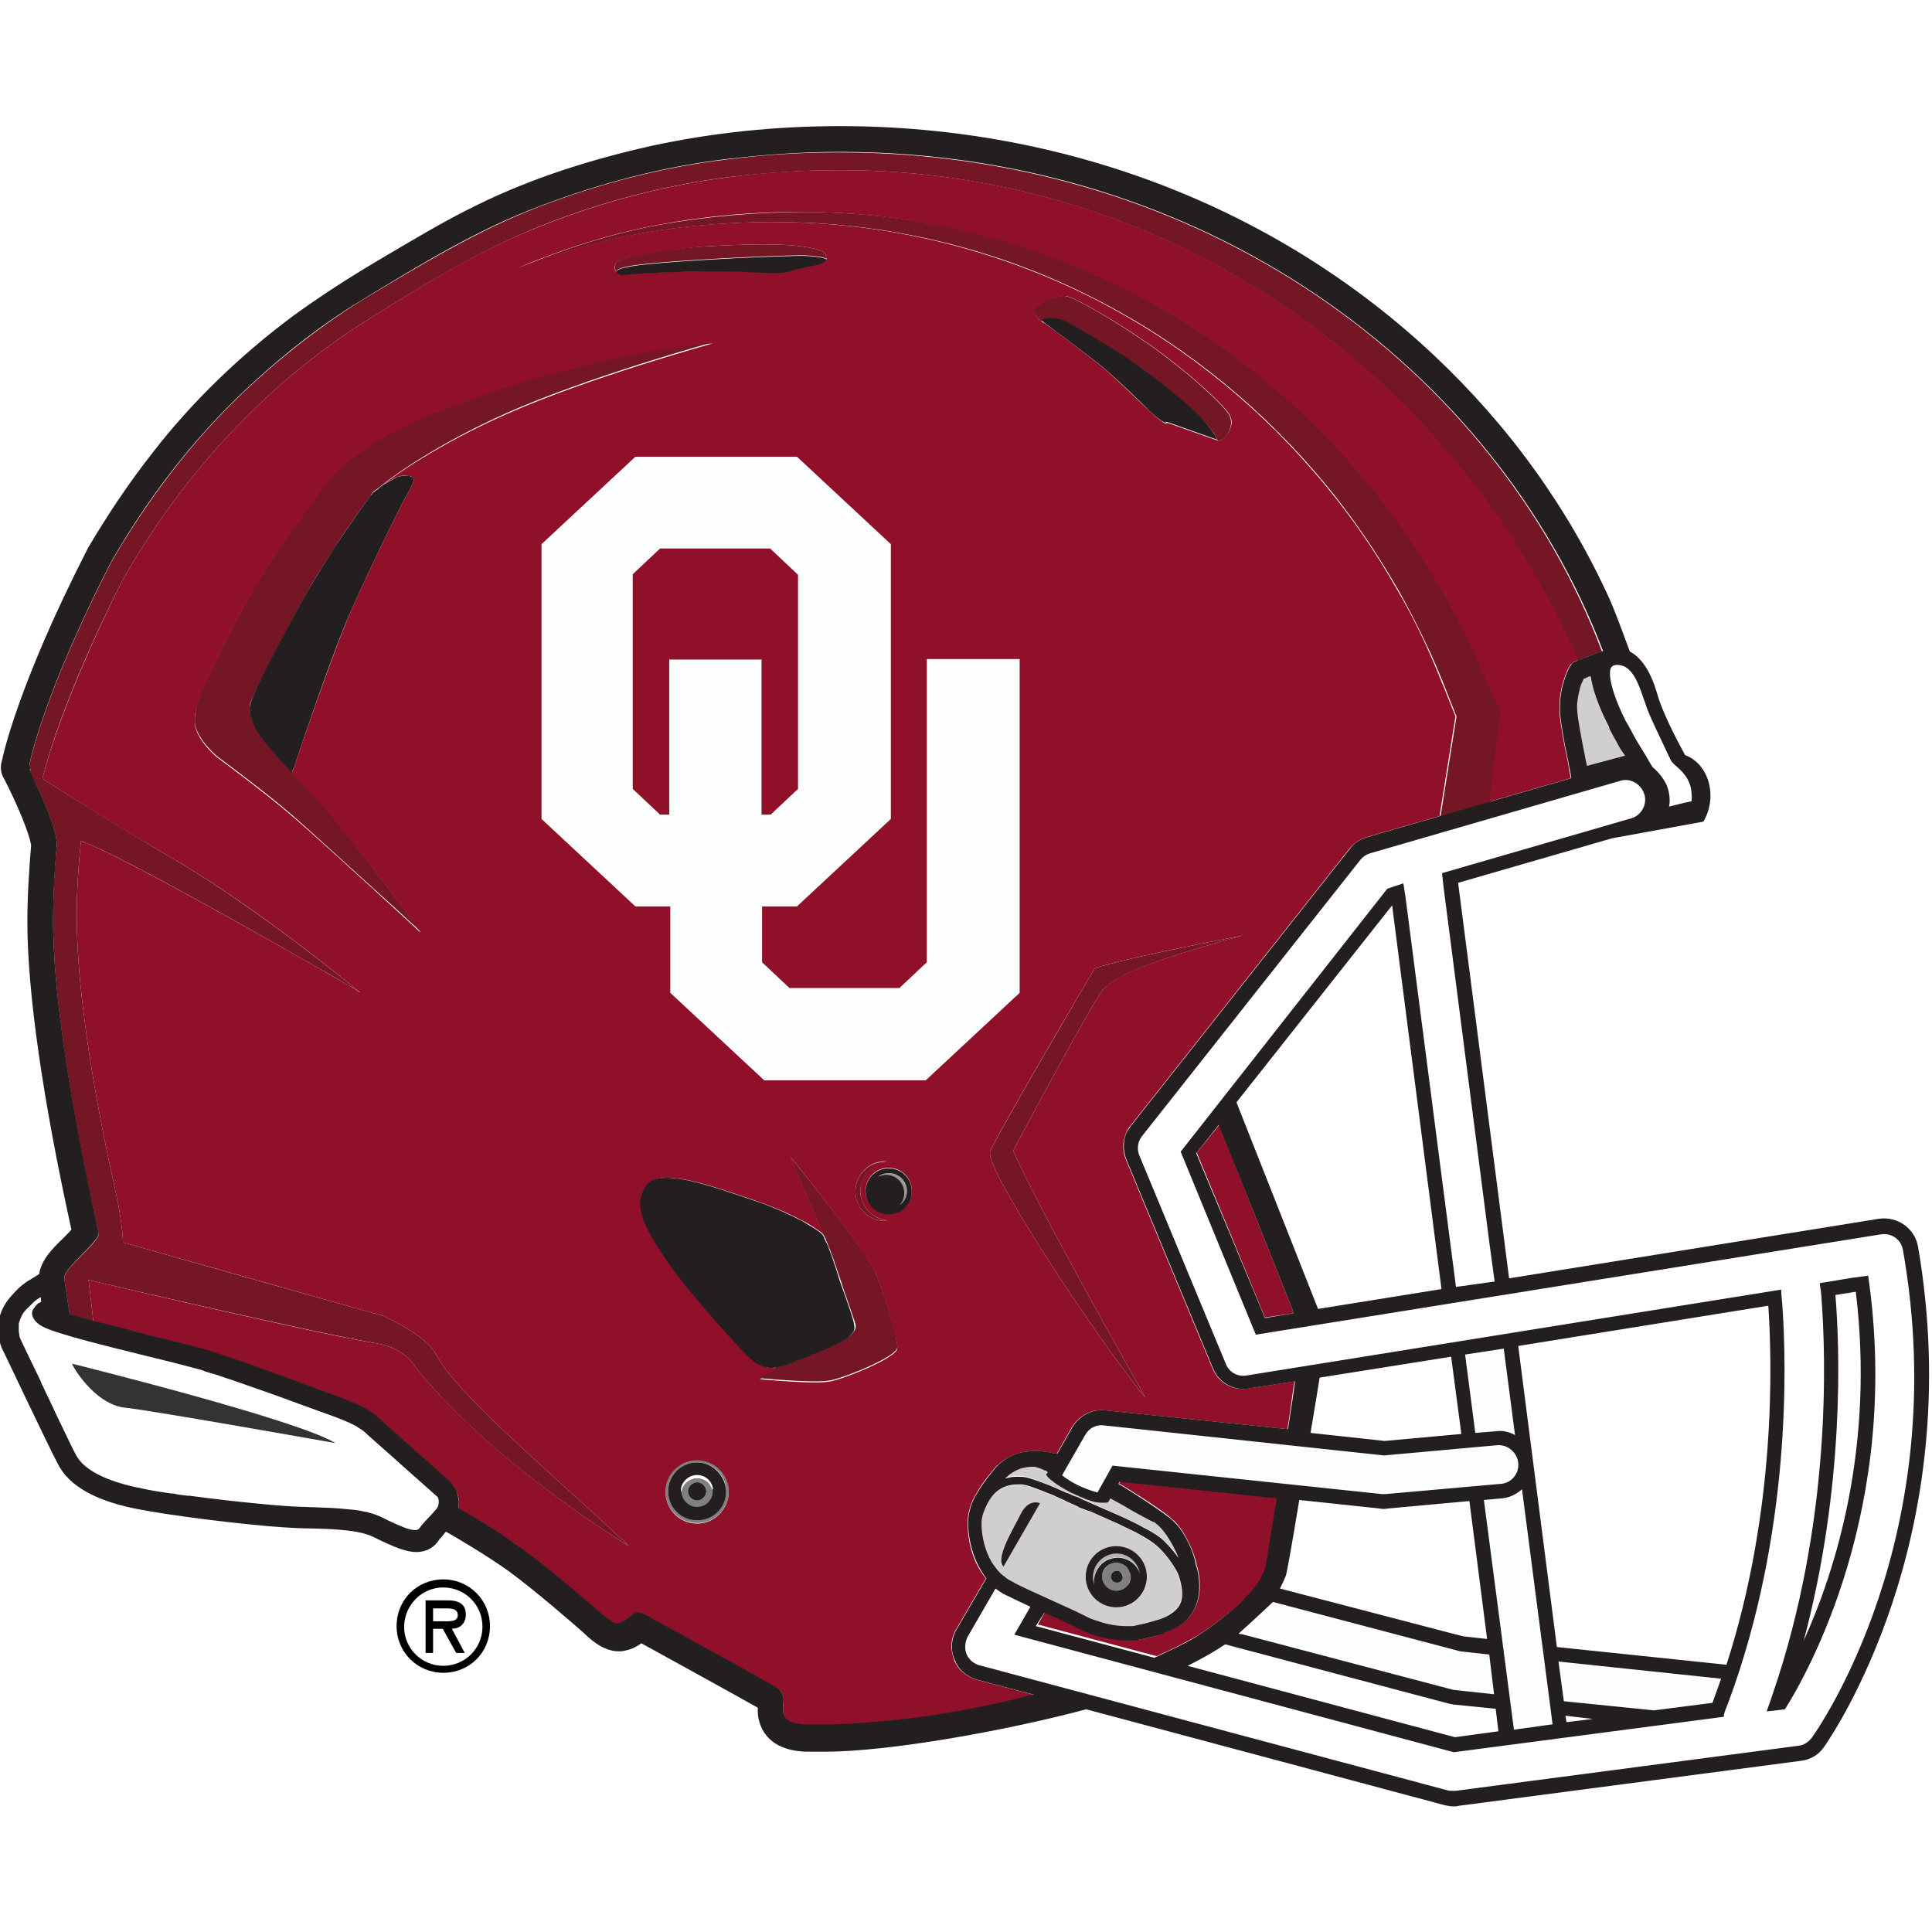 <?xml version="1.0" encoding="utf-8"?>
<!-- Generator: Adobe Illustrator 24.0.0, SVG Export Plug-In . SVG Version: 6.00 Build 0)  -->
<svg version="1.1" id="Capa_1" xmlns="http://www.w3.org/2000/svg" xmlns:xlink="http://www.w3.org/1999/xlink" x="0px" y="0px"
	 viewBox="0 0 360 360" style="enable-background:new 0 0 360 360;" xml:space="preserve">
<style type="text/css">
	.st0{fill:#FFFFFF;}
	.st1{fill:#FCFEFE;}
	.st2{fill:#D0CFCD;}
	.st3{fill:#B3B3B3;}
	.st4{fill:#999999;}
	.st5{fill:#B65458;}
	.st6{fill:#751625;}
	.st7{fill:#808080;}
	.st8{fill:#333333;}
	.st9{fill:#8F1028;}
	.st10{fill:#231F20;}
</style>
<g>
	<g>
		<g>
			<path class="st0" d="M76.9,275.3c-0.6-0.5-1.2-1-1.8-1.6c-3.2-2.9-6.7-6-7.5-6.7c-0.3-0.3-0.7-0.6-1.2-0.8
				c-0.1-0.1-0.3-0.2-0.5-0.3c-2.5-1.3-6.6-2.6-8.7-3.4c-0.9-0.3-2.6-1-4.9-1.8c-2.8-1-6.2-2.3-9.4-3.3c-1.1-0.4-2.1-0.7-3-1
				c-0.7-0.2-1.4-0.4-2-0.6c-0.4-0.1-0.8-0.2-1.2-0.4c-1.1-0.3-2.7-0.7-4.6-1.2c-7.2-1.8-18.8-4.6-23.2-6.2
				c-0.7-0.3-1.2-0.5-1.5-0.7l-0.3-0.2l-0.1-0.1c-0.3-0.3-0.6-0.5-0.8-0.8c-0.5-0.7-0.5-1.3-0.3-1.8c0.2-0.6,0.7-1,1.1-1.3l0.1,0
				l0.1-0.1l0,0l0.1,0l0.1-0.1l0.1-0.1l0,0c0-0.3-0.1-0.5-0.1-0.7l0-0.1c-0.4,0.2-0.8,0.5-1.2,0.8c-0.5,0.4-1,0.9-1.6,1.6
				c-0.4,0.5-0.7,0.9-0.9,1.4c-0.1,0.3-0.2,0.6-0.3,0.8c0,0.2-0.1,0.4-0.1,0.6c0,0.2,0,0.4,0,0.6c0,0.4,0,0.8,0.1,1.2
				c0.1,0.3,0.2,0.6,0.2,0.8c0,0,1.7,3.6,3.8,7.9c0.1,0.3,0.3,0.6,0.4,0.9c0.1,0.3,0.3,0.6,0.4,0.9c1.1,2.2,2.2,4.5,3.1,6.5
				c1.2,2.6,2.3,4.6,2.6,5.3c1.4,2.5,4.9,4.7,11.1,6.1c1.4,0.3,3.3,0.6,5.4,1c0.5,0.1,0.9,0.2,1.4,0.2l0.3,0
				c0.8,0.1,1.7,0.3,2.6,0.4l0.3,0c0.8,0.1,1.6,0.2,2.4,0.3c1.3,0.2,2.7,0.3,4,0.5c4.4,0.5,8.6,0.9,11.3,1.1c3.9,0.2,8,0.2,11.6,0.6
				c1.2,0.1,2.4,0.3,3.5,0.5c0.3,0.1,0.6,0.2,0.9,0.2c0.8,0.2,1.5,0.5,2.2,0.8c0.4,0.2,0.8,0.4,1.2,0.6c2.3,1.1,3.9,1.7,4.8,1.8
				c0.2,0,0.3,0,0.4,0c0.4,0,0.6-0.2,0.7-0.4c0.5-0.9,2.3-2.5,3.1-3.5c0.8-1.1,0-2,0-2S79.3,277.5,76.9,275.3z M23.3,262.3
				c-4.9-0.5-8.9-6.1-9.9-8.2c0,0,42,10.4,49.1,14.8C62.5,268.9,28.3,262.8,23.3,262.3z"/>
			<path class="st1" d="M207.2,273.1l50.2,5.3c0.2,0,0.5,0,0.7,0l21.4-1.9c2-0.2,3.5-1.9,3.3-3.9c-0.2-2-2-3.5-4-3.3l-21,1.9
				l-52.2-5.5c-1.4-0.1-2.8,0.5-3.5,1.8l-4.3,7.5c2.4,1.9,5.1,2.8,6.6,3.2L207.2,273.1z"/>
			<path class="st0" d="M354.7,232.8c-0.3-2-2.1-3.3-4.1-3l-116.5,18.7l-14-34.1l38.5-49l3-1l0.4,2.6h0l9.4,72.6l7.2-1l-1-7.4
				l-8.5-66l-0.3-2.7l35.2-10.2c1.9-0.6,3.1-2.6,2.5-4.5c-0.6-1.9-2.6-3-4.5-2.5l-46.6,13.5c-0.7,0.2-1.4,0.7-1.8,1.2l-40.7,51.5
				c-0.8,1-1,2.4-0.5,3.6l16.1,38.8c0.6,1.6,2.3,2.5,3.9,2.2l99.6-16c0,0.7,0.1,1.6,0.2,2.7c0.8,11,1.7,42.5-10,74.1
				c-0.2,0.6-0.5,1.2-0.7,1.8c-0.1,0.3-0.2,0.7-0.2,1l-50.3,6.6l-81.9-21.9l3-5.2c-1.7-0.8-3.4-1.6-4.8-2.3
				c-0.6-0.3-1.1-0.7-1.7-1.1l-5.2,9c-0.6,1-0.6,2.2-0.2,3.2c0.5,1.1,1.3,1.8,2.4,2.1l87.2,23.3c0.3,0.1,0.6,0.1,1,0.1
				c0.2,0,0.3,0,0.5,0l63.9-8.4c1-0.1,1.9-0.7,2.5-1.5C338.7,322.3,364,286.3,354.7,232.8z M332.6,318.3l-1.7,0.2l-1.7,0.2
				c0.4-0.9,0.7-1.9,1-2.9c5.6-16.3,8.1-32.1,9.1-45.3c1-13.1,0.5-23.6,0.1-28.9c0-0.4-0.1-0.8-0.1-1.2c-0.1-0.6-0.1-1.1-0.2-1.5
				l6-1l3-0.5C354.3,280.7,336.7,311.8,332.6,318.3z"/>
			<path class="st1" d="M237.2,298.5c0,0-3.7,3.5-6.4,5.9c0.2,0,0.4,0,0.6,0.1l39.1,10.3c0.2,0,0.4,0.1,0.5,0.1l7.4,0.8l-0.9-7.4
				l-5.4-0.6L237.2,298.5z"/>
			<path class="st1" d="M319.1,317.4c0.6-1.5,1.1-3,1.6-4.5l-30.3-3.2l1,7.4l16.7,1.8L319.1,317.4z"/>
			<path class="st1" d="M289.2,321.3l-5.7-43.8c-1,0.9-2.3,1.6-3.8,1.7l-3.3,0.3l5.5,42.7L289.2,321.3z"/>
			<path class="st1" d="M282.2,267.3l-2.1-16.1l-7.2,1.1l1.9,14.6l3.8-0.3C279.9,266.5,281.2,266.8,282.2,267.3z"/>
		</g>
		<g>
			<path class="st2" d="M214.9,287.6c-0.8-0.6-2-1.3-3.3-2c-0.8-0.4-1.6-0.8-2.5-1.2c-0.2-0.1-0.4-0.2-0.6-0.3c-2-1-4.1-1.9-5.4-2.4
				l-0.4-0.1c-0.2-0.1-0.4-0.2-0.5-0.2c-0.5-0.2-0.8-0.3-0.8-0.3l-0.3-0.1l-0.3-0.2c-0.6-0.3-1.3-0.6-2-0.9
				c-0.6-0.3-1.1-0.5-1.7-0.8c-0.4-0.2-0.9-0.4-1.3-0.6l-0.1,0c-2.2-0.9-4.3-1.7-5.3-1.8c-0.2,0-0.5,0-0.7,0c-3.2,0-5.3,1.7-6.7,5.6
				c-0.1,0.5-0.2,1-0.2,1.4c0,0.2,0,0.5,0,0.8c0.1,1.9,0.6,4.4,1.9,6.6c0.1,0.2,0.3,0.4,0.4,0.6l0.1,0.1c0.4,0.6,0.9,1.2,1.5,1.7
				l0.3,0.2l0,0c0.5,0.4,1,0.7,1.5,1l0.4,0.2l0.1,0.1c3.8,1.9,9.5,4.3,13.1,6.1c0.8,0.4,1.5,0.7,2.2,0.9c2.2,0.7,4.2,1,5.5,1l0.1,0
				l0.3,0l0.4,0l0.2,0c0.3,0,0.7-0.1,1.1-0.2c1.5-0.3,3.5-0.9,3.5-0.9s3.8-1,4.6-3.5c0.4-1.3,0.1-3.2-0.6-5.2
				C218.3,290.9,216.3,288.6,214.9,287.6z M187,291.9c-1.6-1.4,1.6-6.8,3.2-9.8c1.5-3,3.6-2,3.6-2L187,291.9z M208,299.5
				c-3.2,0-5.7-2.6-5.7-5.7c0-3.2,2.6-5.7,5.7-5.7c3.2,0,5.7,2.6,5.7,5.7C213.8,297,211.2,299.5,208,299.5z"/>
			<path class="st2" d="M192.6,275.6c0.4,0.1,0.9,0.3,1.4,0.5c1.5,0.6,3.2,1.3,4.8,2c0.4,0.2,0.8,0.4,1.2,0.5l0.3,0.1
				c0.4,0.2,0.8,0.4,1.2,0.5l0.2,0.1l0.4,0.2l0.1,0c0.2,0.1,0.5,0.2,1.1,0.5c0.6,0.3,1.5,0.6,2.5,1.1c2.2,1,5.1,2.3,7.4,3.5
				c1,0.6,2,1.1,2.7,1.6c1,0.7,2.5,2.2,3.7,4c-0.6-1.6-1.4-3-2.2-4.2c-0.7-1-1.4-1.8-2-2.2l-0.2-0.2l0,0l-0.2-0.1l-0.1,0l-0.2-0.1h0
				l0,0l-0.2-0.1l-0.2-0.1c-1.1-0.6-2.9-1.6-5.2-2.9c-0.4-0.2-0.7-0.4-1.1-0.6c-0.4-0.2-0.7-0.4-1.1-0.6l-0.4,0.7
				c-0.2,0-0.3,0-0.5,0.1l-0.3,0l-0.2,0l-0.1,0h-0.2c-0.5,0-1.2-0.1-1.8-0.3l0,0l-0.3-0.1c-0.2-0.1-0.4-0.1-0.6-0.2
				c-0.2-0.1-0.3-0.1-0.5-0.2l-0.2-0.1c-0.3-0.1-0.6-0.2-0.9-0.4l-0.3-0.1c-0.2-0.1-0.4-0.2-0.6-0.3l-0.3-0.1
				c-1.8-0.9-2.8-1.5-3.3-2l-0.1-0.1c-0.6-0.5-1.1-0.9-1.4-1.4l0.1-0.1l0.2-0.2h0v0l0-0.2l-0.3-0.3h-0.2c-0.7-0.4-1.7-0.7-2.1-0.7
				c-1.6,0-3,0.4-4.1,1.2c-0.3,0.2-0.7,0.5-1,0.8l-0.2,0.2c1-0.3,2-0.4,3.2-0.3C191,275.1,191.7,275.3,192.6,275.6z"/>
			<path class="st2" d="M301.3,138.4c-0.5-0.9-0.9-1.7-1.4-2.6l-0.2-0.4c-0.9-1.7-2.8-5.9-3.4-9.4l-0.4,0.1
				c-0.3,0.1-0.6,0.3-0.9,0.4c-0.2,0.4-0.5,1-0.7,1.7c-0.1,0.4-0.2,0.9-0.3,1.4c-0.2,0.9-0.3,1.9-0.2,3c0.1,1.3,0.7,4.7,1.4,8.1
				c0.1,0.7,0.3,1.3,0.4,2l7.1-1.9C302.2,140,301.7,139.1,301.3,138.4z"/>
		</g>
		<path class="st3" d="M207.2,290.3c2.2-0.6,4.5,0.7,5.2,2.8l-0.1-0.4c-0.6-2.4-3-3.8-5.3-3.2c-2.4,0.6-3.8,3-3.2,5.3l0.1,0.4
			C203.6,293,204.9,290.8,207.2,290.3z"/>
		<path class="st4" d="M165.7,218.6c-0.8,0-1.5,0.3-2.1,0.7c0.5-0.2,1-0.4,1.5-0.4c1.9,0,3.4,1.5,3.4,3.4c0,0.8-0.3,1.6-0.8,2.2
			c0.8-0.6,1.3-1.5,1.3-2.6C169,220.1,167.5,218.6,165.7,218.6z"/>
		<g>
			<path class="st5" d="M26.4,248.6c-1-0.2-2-0.5-3-0.8c-2-0.5-4-1-6-1.5c1.9,0.5,4,1,6,1.5C24.4,248.1,25.4,248.4,26.4,248.6z"/>
			<path class="st6" d="M194.1,59.9L194.1,59.9L194.1,59.9L194.1,59.9c0.8-0.7,2.7-0.5,4-0.1c0.8,0.3,5.5,3,9,5.2
				c1,0.6,1.9,1.2,2.6,1.6c1.3,0.8,3.1,2.1,5,3.6c3.2,2.5,6.8,5.4,8.8,7.4c2.3,2.2,3.1,3.8,3.4,4.5l0.1,0c1,0.1,2.3-1.5,2.4-3.3
				c0-0.5-0.1-1.1-0.4-1.5l-0.1-0.2c-1.4-2.1-7.5-7.7-14.5-12.7c-7.3-5.1-14.1-8.9-15.7-9.2c-1.5-0.4-5.7,1.3-6.1,2.7l0,0.2
				C192.7,58.8,193.8,59.6,194.1,59.9L194.1,59.9z"/>
			<path class="st6" d="M48.2,127.6c1.9-3.9,5.2-10.3,8.8-16.8c1.6-2.9,3.3-5.6,4.9-8c0.1-0.2,0.3-0.4,0.4-0.7
				c3.1-4.8,5.8-8.4,6.7-9.6l0.1-0.2l0.1-0.2l0.1-0.1l0.2-0.3l0,0c0.1-0.1,0.3-0.3,0.5-0.4l0,0c0.2-0.1,0.4-0.3,0.6-0.4h0l0.1-0.1
				c0.2-0.1,0.3-0.3,0.5-0.4h0l0.1-0.1v0l0.3-0.2l0.2-0.2c2.1-1.6,9.6-7.1,22.5-12.9c15.3-6.8,38.4-13.2,38.5-13.2
				c0,0-12.6,0.8-31.4,6.1l-0.3,0.1c-1.3,0.4-2.5,0.7-3.9,1.1c-0.2,0-0.3,0.1-0.5,0.2c-1.3,0.4-2.5,0.8-3.8,1.2
				c-0.8,0.2-1.5,0.5-2.3,0.8c-8.5,2.9-14.1,5.4-17.8,7.3c-4.3,2.3-5.8,3.7-5.8,3.7s-1.9,1.2-3.7,2.9c-0.2,0.2-0.4,0.4-0.6,0.5
				c-0.5,0.6-1.1,1.2-1.5,1.8c-1.3,1.7-4.1,5.5-7.2,9.9c-0.2,0.3-0.4,0.6-0.6,0.9c-2,2.9-4,5.9-5.8,8.8c-4.6,7.8-10.2,20-10.2,20
				s-0.6,1.4-0.9,3.1c-0.1,0.6-0.2,1.3-0.2,2c0,0.2,0,0.3,0,0.5c0.3,2.6,3.2,5.5,4.5,6.5l0.3,0.2l0.4,0.3c2.1,1.6,7.8,5.8,12.5,9.8
				c3.6,3.1,13.4,12.1,19.4,17.5c0.4,0.4,0.8,0.7,1.1,1c0.5,0.5,1,0.9,1.4,1.3c0.4,0.4,0.8,0.7,1.1,1c0.8,0.7,1.3,1.2,1.3,1.2l0-0.1
				c-0.8-1-13.1-17.7-18.9-24.2c-1.8-2.1-3.5-3.9-5-5.4c-2-2.2-3.6-3.9-4.7-5.3c-0.2-0.3-0.5-0.6-0.7-0.9l-0.3-0.4
				c-0.4-0.5-0.7-1-0.9-1.3l-0.1-0.2c-0.2-0.4-0.3-0.7-0.5-1.1c-0.1-0.3-0.2-0.5-0.3-0.8c-0.3-0.9-0.5-1.8-0.3-2.7
				C46.7,130.8,47.3,129.5,48.2,127.6z"/>
			<path class="st6" d="M147.2,215.5l6.2,14.5l0.1,0.2c0.1,0.1,0.1,0.2,0.2,0.4c0.1,0.1,0.2,0.3,0.2,0.5l0.1,0.2
				c0.1,0.1,0.1,0.3,0.2,0.4c0.1,0.3,0.2,0.7,0.4,1c0.2,0.6,0.4,1.2,0.7,1.9c0.2,0.7,0.5,1.4,0.7,2.1c0.5,1.4,1,2.9,1.4,4.2
				c0.1,0.2,0.1,0.3,0.2,0.5c0.9,2.6,1.6,4.7,1.7,5c0.2,0.5,0.2,0.9,0,1.4l-0.2,0.3c-0.2,0.3-0.5,0.6-0.9,1l-0.2,0.1
				c-0.9,0.6-3.1,1.7-5.5,2.7c-0.6,0.3-1.2,0.5-1.8,0.7c-1.2,0.5-2.4,1-3.4,1.3c-0.2,0.1-0.3,0.1-0.5,0.2l-0.2,0.1l-0.1,0
				c-0.3,0.1-1.3,0.3-1.6,0.4h-0.1h0l-3.2,2.2c0,0,6.3,0.6,10.4,0.6c1.2,0,2.2-0.1,2.8-0.2c2.9-0.6,12.2-4.4,12.4-6.1
				c0.2-1.7-2.7-10.9-4.1-14C160.6,231.8,147.2,215.5,147.2,215.5z"/>
			<path class="st6" d="M276.4,125.1c-0.9-2.1-1.9-4.3-3-6.4c-2.1-4.2-4.4-8.4-6.8-12.4c-4.9-8-10.7-15.5-17-22.4
				c-12.8-13.8-28.2-25-45.2-32.6c-17-7.7-35.5-11.7-54.1-11.8c-9.2,0-18.5,0.8-27.5,2.4c-9.1,1.7-17.9,4.5-26.3,8.1
				c8.6-3.3,17.5-5.7,26.5-7.1c9.1-1.3,18.2-1.8,27.3-1.4c18.2,0.8,36.2,5.4,52.4,13.5c16.2,8,30.7,19.4,42.4,33
				c5.9,6.8,11,14.2,15.5,22c2.2,3.9,4.2,7.9,6.1,12c0.9,2.1,1.8,4.1,2.6,6.2l2.1,5.3l-3,18.8l9.3-2.7l1.9-15.7l0.3-1.4l-0.5-1.1
				L276.4,125.1z"/>
			<path class="st6" d="M156.4,28.4c-6.9,0-13.9,0.4-20.8,1.3c-12,1.4-23.8,4.5-35.1,8.8c-11.7,4.5-22.3,11-33,17.4
				C59,61.2,51.1,67.5,43.9,74.5c-9.1,8.9-16.7,19.2-23.1,30.1c-12.6,24.6-15.3,37.5-15.3,38v0v0c0,0,0.1,0.4,0.2,0.7l0,0.1v0
				c0,0.1-0.2,0.3-0.1,0.4c0.2,0.5,0.5,1.1,0.8,1.7c1.6,3.3,4,8.8,4.2,11.8c-0.5,4.7-0.7,9.5-0.7,14.4c0,20.5,7.4,53.5,8.4,57.8
				c0.1,0.3,0.1,0.4,0.1,0.5c0,0.3-0.4,0.9-1,1.6c-1.7,2.1-5.5,5.1-5.4,6.5c0,0.8,0.5,3.6,1,6.9c0.6,0.2,1.3,0.4,2.1,0.6
				c0.7,0.2,1.5,0.4,2.3,0.6l-0.9-7.7c5.5,1.3,43.3,10.1,53.6,11.8c4.8,0.8,6.6,3.5,6.6,3.5c14,18.3,40.5,34.3,40.5,34.3
				c-14.4-13.7-31.8-27.9-36-35.8c-1.9-3.6-9.8-7.1-9.8-7.1c-16.3-4.6-42.6-12-48.5-13.7c0-3.5-1.5-10.1-1.5-10.1
				c0-0.3-7.1-29.9-7.1-50.7c0-4.6,0.3-9.5,0.8-14c0.2,0.1,0.4,0.1,0.7,0.3c0.2,0.1,0.5,0.2,0.8,0.3c7.5,3.1,30.9,16.3,43.1,23.3
				c1.4,0.8,2.7,1.5,3.7,2.1c0.7,0.4,1.3,0.8,1.9,1.1c0.3,0.2,0.6,0.3,0.8,0.5c0.7,0.4,1.1,0.7,1.1,0.7s-18.5-15.3-34.6-24.8
				c-1.4-0.8-2.8-1.6-4.1-2.4c-8.7-5.2-15.9-9.7-20.1-12.4c-0.2-0.1-0.3-0.2-0.5-0.3c0.7-2.8,4-15.5,15.1-37.3
				C29.2,97,36.7,86.9,45.5,78.1c6.9-7,14.7-13.3,23-18.5c10.5-6.6,21-13,32.5-17.6c11.1-4.4,22.9-7.5,34.8-9
				c6.8-0.8,13.8-1.3,20.6-1.3c63.1,0,115,39.2,137.6,91.4h0c2-0.8,3.5-1.4,4.5-1.7C278.6,68.6,224.1,28.4,156.4,28.4z"/>
			<path class="st6" d="M205.8,184.1c1.3-0.7,0.9-3,25.8-9.8c0,0-26.9,5.2-27.7,6.3c-0.7,1.1-18.3,31.1-19.4,34
				c-1.1,3,19.9,34.9,29,45.9c0,0-20.2-35.5-24.7-46.1C188.8,214.4,204.5,184.8,205.8,184.1z"/>
			<path class="st6" d="M118.4,49.4c7.4-1,29.9-2,32-1.8c1.4,0.1,3.4,0.3,3.6,0.7c0.1-0.5-0.4-1.3-0.4-1.3c-4-2.1-16.1-1.4-21.9-1.1
				c-3.1,0.1-16.6,1.6-17,3.2c-0.2,0.8-0.1,1.3,0.2,1.7C114.6,50.4,115.1,49.9,118.4,49.4z"/>
			<path class="st6" d="M165.4,216.5c-0.2,0-0.3,0-0.5,0c-3.1,0-5.5,2.5-5.5,5.5c0,3.1,2.5,5.5,5.5,5.5c0.2,0,0.3,0,0.5-0.1
				c-2.8-0.2-5.1-2.6-5.1-5.5C160.4,219.1,162.6,216.7,165.4,216.5z"/>
		</g>
		<g>
			<path class="st7" d="M210.1,292.2c-0.5-0.6-1.2-1-2.1-1c-1.3,0-2.3,0.9-2.6,2.1c0,0.2,0,0.4,0,0.5c0,0.2,0,0.4,0,0.5
				c0.2,1.2,1.3,2.1,2.6,2.1c0.9,0,1.6-0.4,2.1-1c0.3-0.4,0.6-1,0.6-1.6C210.7,293.2,210.5,292.6,210.1,292.2z M208.3,294.9l-0.2,0
				c-0.6,0-1.1-0.5-1.1-1.1c0-0.6,0.5-1.1,1.1-1.1l0.2,0c0.5,0.1,0.9,0.6,0.9,1.1C209.1,294.3,208.8,294.8,208.3,294.9z"/>
			<path class="st7" d="M129.9,272c-3.3,0-5.9,2.7-5.9,5.9c0,3.3,2.7,5.9,5.9,5.9c3.3,0,5.9-2.7,5.9-5.9
				C135.8,274.6,133.1,272,129.9,272z M129.9,283.3c-3,0-5.4-2.4-5.4-5.4c0-3,2.4-5.4,5.4-5.4c3,0,5.4,2.4,5.4,5.4
				C135.2,280.9,132.8,283.3,129.9,283.3z"/>
			<path class="st7" d="M131.5,275.9c-1.5-0.9-3.4-0.4-4.2,1.1c-0.1,0.1-0.1,0.3-0.2,0.4c0,0.2-0.1,0.4-0.1,0.6
				c0,1.6,1.3,2.9,2.9,2.9c1.6,0,2.9-1.3,2.9-2.9c0-0.2,0-0.3-0.1-0.5C132.5,276.8,132.1,276.2,131.5,275.9z M129.9,279.6
				c-0.9,0-1.7-0.8-1.7-1.7c0-0.9,0.8-1.7,1.7-1.7c0.9,0,1.7,0.8,1.7,1.7C131.6,278.9,130.8,279.6,129.9,279.6z"/>
		</g>
		<g>
			<path class="st0" d="M315.1,146.9c-0.4-2.2-1.8-3.4-2.7-4.2c-0.5-0.4-0.9-0.8-1.1-1.2c-0.4-0.8-1.6-3.1-2.6-5.5
				c-0.7-1.5-1.4-3.1-1.8-4.1c-0.1-0.3-0.2-0.6-0.3-0.9c-0.1-0.2-0.2-0.5-0.3-0.8c-1.1-3-2.2-6.4-4.9-6.4l-0.2,0
				c-0.5,0-0.8,0.2-1,0.5c-0.1,0.2-0.2,0.6-0.2,0.9l0,0.4c0,2.1,1.3,5.5,2.9,8.5c0.3,0.5,0.5,1,0.8,1.4c0.6,1.1,1.2,2.1,1.8,3.2
				c0.3,0.6,0.7,1.2,1.1,1.8c0.4,0.6,0.8,1.4,1.3,2.2c1.4,1.2,2.3,2.4,2.7,3.5c0.7,1.6,0.6,3,0.4,3.9l2.8-0.7l1.4-0.3
				C315.2,148.3,315.2,147.5,315.1,146.9z"/>
			<path class="st0" d="M131.4,275.3c-1.4-0.9-3.3-0.4-4.2,1c-0.4,0.6-0.5,1.3-0.4,2c0-0.3,0.1-0.7,0.2-1c0.1-0.1,0.1-0.3,0.2-0.4
				c0.9-1.5,2.8-1.9,4.2-1.1c0.6,0.4,1,0.9,1.2,1.5c0,0.1,0.1,0.1,0.1,0.2C132.7,276.7,132.2,275.8,131.4,275.3z"/>
		</g>
		<path class="st8" d="M23.3,262.3c4.9,0.5,39.2,6.6,39.2,6.6c-7.1-4.4-49.1-14.8-49.1-14.8C14.4,256.2,18.4,261.8,23.3,262.3z"/>
		<g>
			<path class="st9" d="M162.5,195.4c0-0.3-0.3-0.4-0.6-0.4h-0.5v0.8h0.4C162.1,195.8,162.5,195.8,162.5,195.4z"/>
			<path class="st9" d="M163.6,195.9c0-1-0.7-1.8-1.7-1.8c-1,0-1.7,0.8-1.7,1.8c0,1,0.7,1.8,1.7,1.8
				C162.8,197.7,163.6,196.9,163.6,195.9z M161.4,197.1h-0.3v-2.4h0.9c0.5,0,0.8,0.2,0.8,0.7c0,0.4-0.3,0.6-0.6,0.7l0.7,1.1h-0.3
				l-0.7-1.1h-0.5V197.1z"/>
			<path class="st9" d="M156.5,31.7c-6.9,0-13.8,0.4-20.6,1.3c-11.9,1.5-23.7,4.6-34.8,9C89.5,46.5,79,53,68.5,59.6
				c-8.3,5.2-16.1,11.5-23,18.5C36.7,86.9,29.2,97,23,107.8C12,129.6,8.6,142.3,7.9,145.1c0.2,0.1,0.3,0.2,0.5,0.3
				c4.2,2.7,11.4,7.3,20.1,12.4c1.3,0.8,2.7,1.6,4.1,2.4c16.2,9.5,34.6,24.8,34.6,24.8s-0.4-0.2-1.1-0.7c-0.2-0.1-0.5-0.3-0.8-0.5
				c-0.5-0.3-1.2-0.7-1.9-1.1c-1.1-0.6-2.3-1.3-3.7-2.1c-12.2-7-35.7-20.2-43.1-23.3c-0.3-0.1-0.5-0.2-0.8-0.3
				c-0.3-0.1-0.5-0.2-0.7-0.3c-0.5,4.5-0.8,9.4-0.8,14c0,20.8,7.1,50.4,7.1,50.7c0,0,1.5,6.6,1.5,10.1c6,1.7,32.3,9.1,48.5,13.7
				c0,0,7.9,3.5,9.8,7.1c4.2,7.9,21.6,22.1,36,35.8c0,0-26.4-16-40.5-34.3c0,0-1.8-2.7-6.6-3.5c-10.3-1.6-48.1-10.5-53.6-11.8
				l0.9,7.7c1.9,0.5,4,1,6,1.5c1,0.3,2.1,0.5,3,0.8c0.9,0.2,1.8,0.5,2.6,0.7c2.1,0.5,4,1,5.7,1.4c1.3,0.3,2.3,0.6,3.1,0.8
				c4.8,1.4,13.7,4.7,18.4,6.4c0.5,0.2,0.9,0.4,1.3,0.5c0.4,0.1,0.7,0.3,0.9,0.3l0.3,0.1c0.3,0.1,0.6,0.2,1,0.4l0.2,0.1
				c1.2,0.4,2.3,0.8,3.3,1.2h0c0.3,0.1,0.6,0.2,0.8,0.3c2.2,0.8,3.9,1.6,5.2,2.5c0.4,0.3,0.7,0.5,1,0.8c0.3,0.3,0.9,0.8,1.8,1.6
				c3.8,3.4,11.8,10.6,11.9,10.6l0.2,0.2l0.1,0.2c0.4,0.4,0.7,0.9,0.9,1.4c0.2,0.5,0.4,1.1,0.4,1.8c0,0.4,0,0.8-0.1,1.3
				c0.7,0.4,1.8,1,3,1.7c1.2,0.7,2.6,1.6,4,2.5c1.7,1.1,3.4,2.2,4.9,3.4c5.2,3.8,14.6,11.9,14.6,11.9s0.5,0.5,1.2,1
				c0.7,0.5,1.5,1.1,2.1,1h0l0.2-0.1c1-0.3,2-1.5,3-1.9c1-0.4,3.2,1.1,3.2,1.1s20.7,11.4,22.9,12.7c1.2,0.7,1.5,1.5,1.5,2.4
				c0,0.5-0.1,1.1-0.1,1.6l0,0.3c0.1,1.4,0.7,2.6,4.2,2.7c1.2,0,2.3,0,3.5,0c0.6,0,1.2,0,1.9,0c3.5-0.1,7.6-0.4,12.1-0.9
				c5.5-0.6,11.6-1.6,17.6-2.9c2.4-0.5,4.8-1.1,7.1-1.7l0.3-0.1l-10.6-2.8c-1.7-0.5-3.2-1.6-4-3.2c-0.1-0.2-0.2-0.3-0.2-0.5
				c-0.3-0.7-0.4-1.4-0.5-2.1c-0.1-1.2,0.2-2.4,0.8-3.5l5.6-9.6l0,0h0c-2.5-3-3.4-7-3.4-10.4c0-1.8,0.6-3.8,1.7-5.5
				c0.8-1.6,3-4.3,3.7-5c1.9-1.8,4.2-2.8,6.9-2.8h0.4h0c0.2,0,0.3,0,0.5,0c0.5,0,1.4,0.1,2.3,0.3c0.4,0.1,0.8,0.1,1.1,0.2v0l2.8-4.9
				c1.3-2.2,3.7-3.5,6.2-3.2l34,3.5c0.6-3.8,1-7.2,1.3-8.9l-8.5,1.3c-0.4,0.1-0.7,0.1-1.1,0.1l-0.3,0c-2.4-0.1-4.5-1.6-5.4-3.9
				l-16.1-38.8c-0.3-0.8-0.5-1.6-0.5-2.5c0-1,0.3-2,0.7-2.9l0.2-0.3c0.1-0.2,0.3-0.5,0.5-0.7l40.7-51.5c0.8-1,1.9-1.8,3.2-2.2
				l38.1-11c-0.1-0.5-0.3-1.3-0.4-2.1c-0.1-0.7-0.2-1.3-0.3-1.6c-0.7-3.4-1.3-6.7-1.4-8.6c-0.1-2.2,0.2-4.2,0.7-5.7
				c0.4-1.4,0.9-2.4,1.2-2.9c0.1-0.2,0.2-0.3,0.2-0.3c0.2-0.2,0.4-0.4,0.6-0.5c0.2-0.1,0.5-0.2,0.7-0.3l0.1,0
				C271.5,70.9,219.6,31.7,156.5,31.7z M71.8,90l-0.2,0.2l-0.3,0.2v0c1.1-0.7,2.3-1.4,2.7-1.5l0.2-0.1c0.5-0.2,1.4-0.2,2-0.1
				c0.2,0,0.3,0,0.4,0.1c0.5,0.2,1.1,0.3-1,3.8c0,0-0.1,0.2-0.3,0.5c-1.2,2.3-5.9,11.8-9.4,19.6c-0.1,0.3-0.3,0.6-0.4,0.9
				c-3.1,7.1-8,21.4-10.1,27.5c-0.2,0.6-0.4,1.2-0.5,1.6l-0.1,0.2c-0.2,0.6-0.4,1-0.4,1l0,0.1c1.5,1.6,3.1,3.4,5,5.4
				c5.8,6.4,18.2,23.1,18.9,24.2l0,0.1c0,0-0.5-0.4-1.3-1.2c-0.3-0.3-0.7-0.6-1.1-1c-0.4-0.4-0.9-0.8-1.4-1.3
				c-0.4-0.3-0.7-0.7-1.1-1c-6-5.5-15.7-14.4-19.4-17.5c-4.7-4-10.4-8.2-12.5-9.8l-0.4-0.3l-0.3-0.2c-1.2-0.9-4.2-3.8-4.5-6.5
				c0-0.2,0-0.3,0-0.5c0-0.7,0-1.3,0.2-2c0.3-1.7,0.9-3.1,0.9-3.1s5.5-12.2,10.2-20c1.7-2.9,3.8-6,5.8-8.8c0.2-0.3,0.4-0.6,0.6-0.9
				c3.1-4.4,5.9-8.2,7.2-9.9c0.4-0.6,1-1.3,1.5-1.8c0.2-0.2,0.4-0.4,0.6-0.5c1.8-1.8,3.7-2.9,3.7-2.9s1.5-1.4,5.8-3.7
				c3.6-1.9,9.3-4.4,17.8-7.3c0.8-0.3,1.5-0.5,2.3-0.8c1.3-0.4,2.6-0.8,3.8-1.2c0.2-0.1,0.3-0.1,0.5-0.2c1.3-0.4,2.6-0.8,3.9-1.1
				l0.3-0.1c18.9-5.3,31.4-6.1,31.4-6.1c0,0-23.2,6.4-38.5,13.2C81.5,82.9,73.9,88.4,71.8,90z M114.7,49.1c0.4-1.5,14-3,17-3.2
				c5.8-0.3,17.9-1,21.9,1.1c0,0,0.5,0.8,0.4,1.3c0.1,0.2-0.3,0.5-1.5,0.9c0,0-4,1-5.8,1.4c-1.8,0.5-7-0.1-11.2-0.1
				c-5.2,0-15.9,0.2-19.7,0.7c0,0-0.5-0.1-0.8-0.4l-0.1-0.1C114.6,50.5,114.4,50,114.7,49.1z M192.7,58.1l0-0.2
				c0.4-1.4,4.6-3,6.1-2.7c1.5,0.3,8.4,4.1,15.7,9.2c7,5,13.1,10.6,14.5,12.7l0.1,0.2c0.3,0.5,0.4,1,0.4,1.5
				c-0.2,1.7-1.5,3.3-2.4,3.3l-0.1,0l-0.1,0l-9.3-3.3c0,0-0.2,0.1-0.5,0.1c-0.2-0.1-0.4-0.2-0.5-0.3c-0.1-0.1-0.2-0.2-0.4-0.3
				c-0.6-0.4-1.5-1.2-1.9-1.6c-0.5-0.5-6.1-5.9-8.4-7.9c-2.1-1.8-9.7-7.5-11.3-8.6l-0.2-0.1l0,0l0,0l0,0h0l-0.1,0
				C193.8,59.6,192.7,58.8,192.7,58.1z M129.9,283.9c-3.3,0-5.9-2.7-5.9-5.9c0-3.3,2.7-5.9,5.9-5.9c3.3,0,5.9,2.7,5.9,5.9
				C135.8,281.2,133.1,283.9,129.9,283.9z M167.2,251.3c-0.2,1.7-9.5,5.5-12.4,6.1c-0.6,0.1-1.6,0.2-2.8,0.2
				c-4.1,0-10.4-0.6-10.4-0.6l3.2-2.2c-0.2,0-0.4,0.1-0.6,0.1h-0.3c-0.4,0-0.8-0.1-0.9-0.1c-1.9-0.4-3.2-1.8-3.6-2.2
				c-0.3-0.2-1.7-1.7-3.6-3.9c-0.6-0.7-1.3-1.4-2-2.2c-3-3.4-6.6-7.6-9.1-11.2c-0.6-0.9-1.1-1.7-1.6-2.4c-2.3-3.5-3.5-6.1-3.6-8.4
				c0-0.3,0-0.6,0-0.9c0.1-1,0.5-1.9,1.1-2.7c0.6-0.9,1.7-1.3,3.1-1.4c0.8-0.1,1.6,0,2.6,0.1c4.1,0.5,9.6,2.5,14.4,4.1
				c1.7,0.6,3.3,1.2,4.7,1.8c0.8,0.3,1.5,0.7,2.2,1c0.5,0.2,1,0.5,1.4,0.7c0.3,0.2,0.6,0.3,0.8,0.4c1,0.5,1.7,1,2.3,1.4
				c0.8,0.5,1.2,0.9,1.4,1.1l-6.2-14.5c0,0,13.3,16.3,15.9,21.8C164.5,240.4,167.4,249.7,167.2,251.3z M164.9,216.4
				c0.2,0,0.3,0,0.5,0c-2.8,0.3-5.1,2.6-5.1,5.5c0,2.9,2.2,5.2,5.1,5.5c-0.2,0-0.3,0.1-0.5,0.1c-3.1,0-5.5-2.5-5.5-5.5
				C159.4,218.9,161.9,216.4,164.9,216.4z M165.6,226.2c-2.4,0-4.3-1.9-4.3-4.3c0-2.4,1.9-4.3,4.3-4.3s4.3,1.9,4.3,4.3
				C169.9,224.3,168,226.2,165.6,226.2z M205.8,184.1c-1.3,0.7-17,30.3-17,30.3c4.5,10.6,24.7,46.1,24.7,46.1
				c-9.1-11-30.1-42.9-29-45.9c1.1-3,18.7-32.9,19.4-34c0.7-1.1,27.7-6.3,27.7-6.3C206.7,181.1,207.1,183.3,205.8,184.1z
				 M279.4,133.9l-1.9,15.7l-9.3,2.7l3-18.8l-2.1-5.3c-0.9-2.1-1.7-4.2-2.6-6.2c-1.8-4.1-3.8-8.1-6.1-12c-4.4-7.8-9.6-15.2-15.5-22
				c-11.7-13.6-26.2-25-42.4-33c-16.2-8-34.2-12.7-52.4-13.5c-9.1-0.4-18.3,0.1-27.3,1.4c-9,1.4-17.9,3.8-26.5,7.1
				c8.5-3.6,17.3-6.4,26.3-8.1c9.1-1.7,18.3-2.5,27.5-2.4c18.5,0.1,37.1,4.2,54.1,11.8c17,7.6,32.5,18.8,45.2,32.6
				c6.4,6.9,12.1,14.4,17,22.4c2.5,4,4.8,8.1,6.8,12.4c1,2.1,2,4.3,3,6.4l2.8,6.3l0.5,1.1L279.4,133.9z"/>
			<path class="st9" d="M208.5,276.4c0.9,0.5,7.2,4.4,9.5,6.3c0.2,0.2,0.5,0.5,0.8,0.7c1.6,1.6,3,4.2,3.9,7c0.1,0.5,0.3,1,0.3,1.4
				l0,0l0.1,0.2c0,0.1,0.1,0.2,0.1,0.4c0.5,2,1.5,8.5-5,11.3c-0.5,0.2-0.9,0.4-1.2,0.5c-0.2,0.1-0.3,0.1-0.4,0.2h0l-0.3,0.1
				c-0.8,0.3-3.6,1.1-5.2,1.1c-0.2,0-0.4,0-0.7,0c-1.5,0-5.3-0.2-9.3-2.2c-0.6-0.3-1.3-0.6-2-1c-1-0.5-2.2-1-3.3-1.5l0,0
				c-0.4-0.2-0.7-0.3-1.1-0.5l-1.3,2.3l22.1,5.9c2.6-1.1,5.1-2.4,7.6-3.8c0,0,4-2.5,7.5-5.6c0.5-0.5,1.1-1,1.6-1.5
				c0.3-0.3,0.5-0.5,0.7-0.8c0.4-0.5,0.8-0.9,1.2-1.4c0.2-0.3,0.5-0.6,0.7-0.9c0.1-0.2,0.2-0.3,0.3-0.5l0.2-0.3
				c0.1-0.2,0.2-0.5,0.3-0.7l0.1-0.1c0.2-0.3,0.3-0.7,0.4-1c0.1-0.3,0.6-3.1,1.2-7.1c0.3-1.8,0.6-3.9,1-6l-29.3-3.1L208.5,276.4z"/>
			<polygon class="st9" points="223,214.8 229.4,230.2 235.7,245.5 241.1,244.7 234.1,227.1 227.2,209.6 			"/>
		</g>
		<g>
			<path class="st10" d="M345.1,238.1l-6,1c0,0.4,0.1,0.9,0.2,1.5c0,0.4,0.1,0.7,0.1,1.2c0.4,5.3,0.9,15.8-0.1,28.9
				c-1,13.2-3.5,29.1-9.1,45.3c-0.3,1-0.7,1.9-1,2.9l1.7-0.2l1.7-0.2c4.1-6.5,21.8-37.6,15.5-80.8L345.1,238.1z M336.1,305.7
				c7.7-28.9,6.7-54.9,5.9-64.4l3.8-0.6C349.3,269.5,342.1,292.5,336.1,305.7z"/>
			<path class="st10" d="M357.4,232.3c-0.6-3.4-3.8-5.7-7.3-5.2l-68.9,11.1l-9.5-73.7l28.7-8.3l17-3.1c2.7-4.6,1.1-10.7-3.4-12.4
				c0,0-4-7.1-5.2-11.4c-1.4-4.9-3.4-7-5.1-7.9c-1.4-3.8-2.7-7.3-3.7-9.6c-7.7-17-18.7-32.3-32.7-45.5
				c-29.3-27.6-68.7-42.8-110.8-42.8c-11.8,0-23.7,1.2-35.2,3.7c-11.1,2.5-22,5.9-32.2,10.9c-6.4,3.1-12.5,6.8-18.6,10.4
				c-5.4,3.2-10.7,6.6-15.8,10.3c-9.8,7.3-18.8,15.9-26.3,25.6c-4.4,5.6-8.4,11.6-12,17.7l-0.1,0.2c-13,25.4-15.8,38.7-15.9,39.3
				C0,142.8,0.1,144,0.7,145c2.2,4.2,4.7,10,5.1,12.5c-0.4,4.8-0.7,9.6-0.7,14.3c0,12.9,2.8,32.7,8.2,57.3c-0.4,0.5-0.9,1-1.4,1.5
				c-2.3,2.2-4.2,4.2-4.6,6.8l-1.6,1c-1.3,0.7-2.5,1.8-3.7,3.2c-2.4,2.7-3,6.2-1.7,9.5l0,0.1l0.1,0.1c0.4,0.8,9.1,19.2,10.5,21.7
				c2,3.8,6.7,6.5,13.8,8c6.5,1.4,21.7,3.2,28.2,3.6c1.6,0.1,3.3,0.2,4.9,0.2c4.5,0.1,9.2,0.3,11.8,1.6c4.2,2.1,6.3,2.8,8,2.8
				c1.9,0,3.4-0.9,4.3-2.4c0.2-0.2,0.8-0.9,1.1-1.3l0.1-0.1c2.1,1.2,7.7,4.5,11.6,7.3c4.7,3.4,12.9,10.5,14.1,11.6
				c2.2,2.2,4.4,3.4,6.5,3.4c0.3,0,0.7,0,1-0.1c1.3-0.2,2.4-0.8,3.2-1.4c5.1,2.8,17.8,9.8,21.7,12c0,0.3,0,0.6,0,0.9
				c0.1,2.1,1.3,7,8.9,7.3l0.1,0c1.3,0,2.5,0,3.6,0c11.8,0,33.7-3.9,48.6-7.9l66.9,17.9c0.5,0.1,1.1,0.2,1.6,0.2
				c0.3,0,0.5,0,0.8-0.1l63.9-8.4c1.7-0.2,3.3-1.1,4.3-2.6C341,323.9,366.8,286.9,357.4,232.3z M300,125.3c0-0.4,0.1-0.7,0.2-0.9
				c0.2-0.3,0.5-0.5,1-0.5l0.2,0c2.7,0,3.9,3.4,4.9,6.4c0.1,0.3,0.2,0.5,0.3,0.8c0.1,0.3,0.2,0.6,0.3,0.9c0.4,1.1,1.1,2.6,1.8,4.1
				c1.1,2.3,2.2,4.7,2.6,5.5c0.2,0.4,0.6,0.8,1.1,1.2c1,0.9,2.3,2.1,2.7,4.2c0.1,0.7,0.2,1.5,0.1,2.3l-1.4,0.3l-2.8,0.7
				c0.2-0.9,0.2-2.3-0.4-3.9c-0.5-1.1-1.3-2.3-2.7-3.5c-0.5-0.8-0.9-1.5-1.3-2.2c-0.4-0.7-0.8-1.3-1.1-1.8c-0.7-1.1-1.2-2.1-1.8-3.2
				c-0.2-0.4-0.5-0.9-0.8-1.4c-1.5-3-2.8-6.4-2.9-8.5L300,125.3z M299.9,135.8c0.4,0.8,0.9,1.7,1.4,2.6c0.4,0.8,0.9,1.6,1.5,2.4
				l-7.1,1.9c-0.1-0.6-0.3-1.3-0.4-2c-0.7-3.4-1.3-6.8-1.4-8.1c-0.1-1.1,0-2.1,0.2-3c0.1-0.5,0.2-0.9,0.3-1.4
				c0.2-0.7,0.5-1.3,0.7-1.7c0.3-0.1,0.6-0.3,0.9-0.4l0.4-0.1c0.5,3.6,2.5,7.7,3.4,9.4L299.9,135.8z M81.3,281.2
				c-0.8,1-2.5,2.6-3.1,3.5c-0.1,0.2-0.4,0.4-0.7,0.4c-0.1,0-0.2,0-0.4,0c-1-0.1-2.5-0.7-4.8-1.8c-0.4-0.2-0.8-0.4-1.2-0.6
				c-0.7-0.3-1.4-0.6-2.2-0.8c-0.3-0.1-0.6-0.2-0.9-0.2c-1.1-0.3-2.3-0.4-3.5-0.5c-3.7-0.4-7.8-0.3-11.6-0.6
				c-2.7-0.2-6.9-0.6-11.3-1.1c-1.3-0.2-2.7-0.3-4-0.5c-0.8-0.1-1.6-0.2-2.4-0.3l-0.3,0c-0.9-0.1-1.8-0.2-2.6-0.4l-0.3,0
				c-0.5-0.1-0.9-0.1-1.4-0.2c-2.1-0.3-4-0.7-5.4-1c-6.2-1.4-9.8-3.5-11.1-6.1c-0.4-0.7-1.4-2.8-2.6-5.3c-1-2-2-4.3-3.1-6.5
				c-0.1-0.3-0.3-0.6-0.4-0.9c-0.2-0.3-0.3-0.6-0.4-0.9c-2.1-4.3-3.8-7.9-3.8-7.9c-0.1-0.2-0.2-0.5-0.2-0.8
				c-0.1-0.4-0.1-0.8-0.1-1.2c0-0.2,0-0.4,0-0.6c0-0.2,0-0.4,0.1-0.6c0.1-0.3,0.2-0.6,0.3-0.8c0.2-0.5,0.5-1,0.9-1.4
				c0.6-0.6,1.1-1.1,1.6-1.6c0.4-0.3,0.8-0.6,1.2-0.8l0,0.1c0,0.2,0,0.4,0.1,0.7l0,0l-0.1,0.1l-0.1,0.1l-0.1,0l0,0l-0.1,0.1l-0.1,0
				c-0.4,0.3-0.8,0.8-1.1,1.3c-0.2,0.5-0.2,1.1,0.3,1.8c0.2,0.3,0.4,0.5,0.8,0.8l0.1,0.1l0.3,0.2c0.3,0.2,0.8,0.4,1.5,0.7
				c4.4,1.7,16,4.4,23.2,6.2c1.9,0.5,3.5,0.9,4.6,1.2c0.4,0.1,0.8,0.2,1.2,0.4c0.6,0.2,1.3,0.4,2,0.6c1,0.3,2,0.7,3,1
				c3.2,1.1,6.6,2.3,9.4,3.3c2.2,0.8,4,1.5,4.9,1.8c2.1,0.8,6.2,2.1,8.7,3.4c0.2,0.1,0.3,0.2,0.5,0.3c0.5,0.3,0.9,0.6,1.2,0.8
				c0.8,0.8,4.3,3.8,7.5,6.7c0.6,0.5,1.2,1.1,1.8,1.6c2.5,2.2,4.5,4,4.5,4S82.1,280.2,81.3,281.2z M192.3,315.8
				c-2.3,0.6-4.7,1.2-7.1,1.7c-6,1.3-12.1,2.3-17.6,2.9c-4.5,0.5-8.6,0.8-12.1,0.9c-0.6,0-1.3,0-1.9,0c-1.2,0-2.3,0-3.5,0
				c-3.5-0.1-4.1-1.3-4.2-2.7l0-0.3c0-0.5,0.1-1.1,0.1-1.6c0-0.8-0.3-1.6-1.5-2.4c-2.2-1.3-22.9-12.7-22.9-12.7s-2.3-1.5-3.2-1.1
				c-0.9,0.4-1.9,1.6-3,1.9l-0.2,0.1h0c-0.6,0.1-1.4-0.5-2.1-1c-0.7-0.5-1.2-1-1.2-1s-9.3-8.1-14.6-11.9c-1.5-1.1-3.2-2.3-4.9-3.4
				c-1.4-0.9-2.8-1.7-4-2.5c-1.2-0.7-2.3-1.3-3-1.7c0.1-0.4,0.1-0.9,0.1-1.3c-0.1-0.6-0.2-1.2-0.4-1.8c-0.2-0.5-0.5-1-0.9-1.4
				l-0.1-0.2l-0.2-0.2c-0.1-0.1-8.1-7.2-11.9-10.6c-0.8-0.8-1.5-1.3-1.8-1.6c-0.3-0.3-0.6-0.5-1-0.8c-1.3-0.9-3.1-1.7-5.2-2.5
				c-0.3-0.1-0.5-0.2-0.8-0.3h0c-1-0.4-2.2-0.8-3.3-1.2l-0.2-0.1c-0.3-0.1-0.7-0.2-1-0.4l-0.3-0.1c-0.2-0.1-0.6-0.2-0.9-0.3
				c-0.4-0.1-0.8-0.3-1.3-0.5c-4.7-1.7-13.6-5-18.4-6.4c-0.8-0.2-1.9-0.5-3.1-0.8c-1.6-0.4-3.6-0.9-5.7-1.4
				c-0.8-0.2-1.7-0.4-2.6-0.7c-1-0.2-2-0.5-3-0.8c-2-0.5-4-1-6-1.5c-0.8-0.2-1.6-0.4-2.3-0.6c-0.7-0.2-1.4-0.4-2.1-0.6
				c-0.5-3.3-1-6.1-1-6.9c0-1.4,3.7-4.4,5.4-6.5c0.6-0.7,1-1.3,1-1.6c0,0,0-0.2-0.1-0.5c-0.9-4.3-8.4-37.3-8.4-57.8
				c0-4.9,0.3-9.7,0.7-14.4c-0.2-3-2.6-8.4-4.2-11.8c-0.3-0.7-0.6-1.3-0.8-1.7c-0.1-0.2,0.1-0.3,0.1-0.4v0l0-0.1
				c-0.1-0.3-0.2-0.7-0.2-0.7v0v0c0-0.5,2.7-13.4,15.3-38c6.4-11,14-21.2,23.1-30.1c7.2-7,15.1-13.4,23.7-18.6
				c10.7-6.5,21.3-13,33-17.4c11.3-4.3,23.1-7.4,35.1-8.8c6.9-0.8,13.8-1.3,20.8-1.3c67.6,0,122.1,40.2,142.2,93
				c-1,0.3-2.5,0.9-4.5,1.7h0l-0.1,0c-0.2,0.1-0.5,0.2-0.7,0.3c-0.3,0.1-0.5,0.3-0.6,0.5c0,0-0.1,0.2-0.2,0.3
				c-0.3,0.5-0.8,1.5-1.2,2.9c-0.5,1.5-0.8,3.5-0.7,5.7c0.1,1.9,0.7,5.3,1.4,8.6c0.1,0.3,0.2,0.9,0.3,1.6c0.2,0.8,0.3,1.6,0.4,2.1
				l-38.1,11c-1.3,0.4-2.4,1.1-3.2,2.2l-40.7,51.5c-0.2,0.2-0.3,0.5-0.5,0.7l-0.2,0.3c-0.5,0.9-0.7,1.9-0.7,2.9
				c0,0.8,0.2,1.7,0.5,2.5l16.1,38.8c0.9,2.3,3.1,3.8,5.4,3.9l0.3,0c0.4,0,0.7,0,1.1-0.1l8.5-1.3c-0.2,1.7-0.7,5.1-1.3,8.9l-34-3.5
				c-2.5-0.3-4.9,1-6.2,3.2l-2.8,4.9v0c-0.3-0.1-0.7-0.1-1.1-0.2c-0.9-0.2-1.8-0.3-2.3-0.3c-0.2,0-0.4,0-0.5,0h0h-0.4
				c-2.8,0-5,0.9-6.9,2.8c-0.7,0.7-2.9,3.5-3.7,5c-1.1,1.7-1.7,3.7-1.7,5.5c0,3.3,1,7.3,3.4,10.4h0l0,0l-5.6,9.6
				c-0.6,1.1-0.9,2.3-0.8,3.5c0,0.7,0.2,1.4,0.5,2.1c0.1,0.2,0.2,0.3,0.2,0.5c0.8,1.6,2.3,2.7,4,3.2l10.6,2.8L192.3,315.8z
				 M257.9,271.2l21-1.9c2-0.2,3.8,1.3,4,3.3c0.2,2-1.3,3.8-3.3,3.9l-21.4,1.9c-0.2,0-0.5,0-0.7,0l-50.2-5.3l-2.8,5
				c-1.5-0.4-4.2-1.3-6.6-3.2l4.3-7.5c0.7-1.3,2.1-2,3.5-1.8L257.9,271.2z M244.2,267c0.8-4.9,1.5-8.9,1.7-10.3l24.5-3.9l1.9,14.4
				l-14.3,1.3L244.2,267z M273,252.4l7.2-1.1l2.1,16.1c-1.1-0.6-2.3-0.9-3.6-0.7l-3.8,0.3L273,252.4z M291.4,317l-1-7.4l30.3,3.2
				c-0.5,1.5-1.1,3-1.6,4.5l-10.9,1.4L291.4,317z M296.8,320.3l-4.9,0.6l-0.2-1.2L296.8,320.3z M290.1,306.9l-7.2-56.1l46.6-7.5
				c0.7,10.3,1.5,38.1-7.8,66.9L290.1,306.9z M195.2,274.4l-0.2,0.2l-0.1,0.1c0.3,0.6,0.8,1,1.4,1.4l0.1,0.1c0.5,0.4,1.6,1.1,3.3,2
				l0.3,0.1c0.2,0.1,0.4,0.2,0.6,0.3l0.3,0.1c0.3,0.2,0.7,0.3,0.9,0.4l0.2,0.1c0.2,0.1,0.3,0.1,0.5,0.2c0.2,0.1,0.4,0.1,0.6,0.2
				l0.3,0.1l0,0c0.6,0.2,1.3,0.3,1.8,0.3h0.2l0.1,0l0.2,0l0.3,0c0.1,0,0.3,0,0.5-0.1l0.4-0.7c0.4,0.2,0.7,0.4,1.1,0.6
				c0.4,0.2,0.7,0.4,1.1,0.6c2.3,1.4,4.1,2.3,5.2,2.9l0.2,0.1l0.2,0.1l0,0h0l0.2,0.1l0.1,0l0.2,0.1l0,0l0.2,0.2
				c0.6,0.4,1.3,1.2,2,2.2c0.8,1.2,1.6,2.6,2.2,4.2c-1.3-1.8-2.7-3.3-3.7-4c-0.7-0.5-1.7-1.1-2.7-1.6c-2.3-1.3-5.1-2.5-7.4-3.5
				c-1-0.4-1.8-0.8-2.5-1.1c-0.5-0.2-0.9-0.4-1.1-0.5l-0.1,0l-0.4-0.2l-0.2-0.1c-0.4-0.2-0.8-0.4-1.2-0.5l-0.3-0.1
				c-0.4-0.2-0.8-0.4-1.2-0.5c-1.6-0.7-3.3-1.5-4.8-2c-0.5-0.2-1-0.4-1.4-0.5c-0.9-0.3-1.6-0.5-2.1-0.5c-1.2-0.1-2.3,0-3.2,0.3
				l0.2-0.2c0.3-0.3,0.6-0.6,1-0.8c1.1-0.8,2.5-1.2,4.1-1.2c0.4,0,1.3,0.3,2.1,0.7h0.2l0.3,0.3L195.2,274.4L195.2,274.4L195.2,274.4
				z M189.7,276.6c0.2,0,0.4,0,0.7,0c1.1,0.1,3.1,0.9,5.3,1.8l0.1,0c0.4,0.2,0.9,0.4,1.3,0.6c0.6,0.3,1.2,0.5,1.7,0.8
				c0.7,0.3,1.4,0.6,2,0.9l0.3,0.2l0.3,0.1c0,0,0.3,0.1,0.8,0.3c0.2,0.1,0.3,0.1,0.5,0.2l0.4,0.1c1.4,0.6,3.4,1.5,5.4,2.4
				c0.2,0.1,0.4,0.2,0.6,0.3c0.8,0.4,1.7,0.8,2.5,1.2c1.3,0.7,2.5,1.4,3.3,2c1.4,1,3.4,3.3,4.6,5.7c0.7,1.9,1,3.8,0.6,5.2
				c-0.8,2.6-4.6,3.5-4.6,3.5s-1.9,0.6-3.5,0.9c-0.4,0.1-0.8,0.2-1.1,0.2l-0.2,0l-0.4,0l-0.3,0l-0.1,0c-1.3,0-3.3-0.2-5.5-1
				c-0.7-0.2-1.5-0.5-2.2-0.9c-3.6-1.8-9.3-4.2-13.1-6.1l-0.1-0.1l-0.4-0.2c-0.6-0.3-1.1-0.6-1.5-1l0,0l-0.3-0.2
				c-0.6-0.5-1.1-1.1-1.5-1.7l-0.1-0.1c-0.1-0.2-0.3-0.4-0.4-0.6c-1.3-2.2-1.8-4.7-1.9-6.6c0-0.3,0-0.5,0-0.8c0-0.5,0.1-0.9,0.2-1.4
				C184.4,278.4,186.4,276.6,189.7,276.6z M194.6,300.5c0.4,0.2,0.7,0.3,1.1,0.5l0,0c1.2,0.5,2.3,1,3.3,1.5c0.7,0.3,1.4,0.7,2,1
				c4,2,7.8,2.2,9.3,2.2c0.3,0,0.5,0,0.7,0c1.6-0.1,4.4-0.9,5.2-1.1l0.3-0.1h0c0.1,0,0.3-0.1,0.4-0.2c0.3-0.1,0.7-0.3,1.2-0.5
				c6.5-2.7,5.5-9.3,5-11.3c0-0.2-0.1-0.3-0.1-0.4l-0.1-0.2l0,0c-0.1-0.5-0.2-1-0.3-1.4c-0.8-2.8-2.3-5.5-3.9-7
				c-0.3-0.3-0.5-0.5-0.8-0.7c-2.3-1.8-8.5-5.8-9.5-6.3l0.2-0.4l29.3,3.1c-0.3,2.1-0.7,4.2-1,6c-0.6,4-1.1,6.9-1.2,7.1
				c-0.1,0.3-0.3,0.7-0.4,1l-0.1,0.1c-0.1,0.2-0.2,0.5-0.3,0.7l-0.2,0.3c-0.1,0.2-0.2,0.3-0.3,0.5c-0.2,0.3-0.4,0.6-0.7,0.9
				c-0.4,0.5-0.7,0.9-1.2,1.4c-0.2,0.2-0.5,0.5-0.7,0.8c-0.5,0.5-1,1-1.6,1.5c-3.5,3.1-7.5,5.6-7.5,5.6c-2.4,1.4-5,2.6-7.6,3.8
				l-22.1-5.9L194.6,300.5z M272.1,307.7l5.4,0.6l0.9,7.4l-7.4-0.8c-0.2,0-0.4-0.1-0.5-0.1l-39.1-10.3c-0.2,0-0.4,0-0.6-0.1
				c2.7-2.4,6.4-5.9,6.4-5.9L272.1,307.7z M238.5,296c0.4-0.8,0.8-1.6,1.1-2.4c0.2-0.5,1.3-6.8,2.5-14.1l15.1,1.6
				c0.4,0.1,0.8,0.1,1.3,0l15.3-1.4l3.3,25.7l-4.5-0.5L238.5,296z M228.3,306.4l41.5,11c0.3,0.1,0.6,0.1,0.9,0.2l8,0.8l0.5,4.2
				l-8.1,1.1l-49.8-13.3C223.9,309.1,226.2,307.8,228.3,306.4z M276.5,279.5l3.3-0.3c1.5-0.1,2.8-0.8,3.8-1.7l5.7,43.8l-7.2,1
				L276.5,279.5z M337.6,323.8c-0.6,0.8-1.5,1.4-2.5,1.5l-63.9,8.4c-0.2,0-0.3,0-0.5,0c-0.3,0-0.6,0-1-0.1l-87.2-23.3
				c-1.1-0.3-2-1.1-2.4-2.1c-0.4-1-0.3-2.2,0.2-3.2l5.2-9c0.5,0.4,1.1,0.8,1.7,1.1c1.4,0.7,3.1,1.5,4.8,2.3l-3,5.2l81.9,21.9
				l50.3-6.6c0-0.3,0.1-0.7,0.2-1c0.2-0.6,0.5-1.2,0.7-1.8c11.7-31.6,10.8-63.1,10-74.1c-0.1-1.1-0.2-2-0.2-2.7l-99.6,16
				c-1.7,0.3-3.3-0.6-3.9-2.2l-16.1-38.8c-0.5-1.2-0.3-2.6,0.5-3.6l40.7-51.5c0.5-0.6,1.1-1,1.8-1.2l46.6-13.5
				c1.9-0.6,3.9,0.6,4.5,2.5c0.6,1.9-0.6,4-2.5,4.5l-35.2,10.2l0.3,2.7l8.5,66l1,7.4l-7.2,1l-9.4-72.6h0l-0.4-2.6l-3,1l-38.5,49
				l14,34.1l116.5-18.7c2-0.3,3.8,1,4.1,3C364,286.3,338.7,322.3,337.6,323.8z M230.4,205.4l29-36.7l9.2,71.5l-23,3.7L230.4,205.4z
				 M241.1,244.7l-5.4,0.9l-6.4-15.4l-6.4-15.3l4.2-5.3l7,17.5L241.1,244.7z"/>
			<path class="st10" d="M194.4,60c1.6,1.2,9.2,6.8,11.3,8.6c2.4,2,7.9,7.3,8.4,7.9c0.4,0.4,1.3,1.2,1.9,1.6
				c0.2,0.1,0.3,0.2,0.4,0.3c0.2,0.1,0.4,0.2,0.5,0.3c0.3,0.1,0.5-0.1,0.5-0.1l9.3,3.3l0.1,0c-0.3-0.6-1.1-2.2-3.4-4.5
				c-2-2-5.6-5-8.8-7.4c-2-1.5-3.8-2.8-5-3.6c-0.7-0.4-1.6-1-2.6-1.6c-3.5-2.2-8.2-4.9-9-5.2c-1.3-0.4-3.1-0.6-3.9,0.1l0,0L194.4,60
				z"/>
			<path class="st10" d="M76.6,88.8c-0.1,0-0.2-0.1-0.4-0.1c-0.6-0.1-1.4,0-2,0.1L74,88.9c-0.4,0.2-1.5,0.8-2.7,1.5l-0.1,0.1h0
				c-0.2,0.1-0.4,0.3-0.5,0.4L70.6,91h0c-0.2,0.2-0.4,0.3-0.6,0.4l0,0c-0.2,0.2-0.3,0.3-0.5,0.4l0,0l-0.2,0.3l-0.1,0.1L69,92.4
				l-0.1,0.2c-0.9,1.2-3.5,4.8-6.7,9.6c-0.1,0.2-0.3,0.4-0.4,0.7c-1.6,2.4-3.2,5.1-4.9,8c-3.6,6.5-7,12.9-8.8,16.8
				c-0.9,1.9-1.4,3.2-1.5,3.6c-0.2,0.9,0,1.8,0.3,2.7c0.1,0.3,0.2,0.5,0.3,0.8c0.1,0.4,0.3,0.7,0.5,1.1l0.1,0.2
				c0.2,0.3,0.5,0.8,0.9,1.3l0.3,0.4c0.2,0.3,0.4,0.6,0.7,0.9c1.1,1.4,2.7,3.1,4.7,5.3l0-0.1c0,0,0.1-0.4,0.4-1l0.1-0.2
				c0.1-0.4,0.3-1,0.5-1.6c2.1-6.1,6.9-20.4,10.1-27.5c0.1-0.3,0.3-0.6,0.4-0.9c3.5-7.8,8.2-17.3,9.4-19.6c0.2-0.3,0.3-0.5,0.3-0.5
				C77.7,89.1,77.1,89,76.6,88.8z"/>
			<path class="st10" d="M135.5,50.6c4.3,0,9.5,0.6,11.2,0.1c1.8-0.5,5.8-1.4,5.8-1.4c1.2-0.4,1.6-0.7,1.5-0.9
				c-0.2-0.4-2.2-0.6-3.6-0.7c-2.1-0.2-24.6,0.8-32,1.8c-3.3,0.5-3.8,1-3.5,1.3l0.1,0.1c0.4,0.3,0.8,0.4,0.8,0.4
				C119.6,50.8,130.4,50.5,135.5,50.6z"/>
			<path class="st10" d="M157.5,241.5c-0.1-0.2-0.1-0.3-0.2-0.5c-0.5-1.4-1-2.8-1.4-4.2c-0.2-0.7-0.5-1.4-0.7-2.1
				c-0.2-0.7-0.5-1.3-0.7-1.9c-0.1-0.4-0.3-0.7-0.4-1c-0.1-0.2-0.1-0.3-0.2-0.4l-0.1-0.2c-0.1-0.2-0.2-0.4-0.2-0.5
				c-0.1-0.2-0.1-0.3-0.2-0.4l-0.1-0.2c-0.2-0.2-0.6-0.6-1.4-1.1c-0.6-0.4-1.3-0.8-2.3-1.4c-0.3-0.2-0.6-0.3-0.8-0.4
				c-0.4-0.2-0.9-0.5-1.4-0.7c-0.7-0.3-1.4-0.7-2.2-1c-1.4-0.6-2.9-1.2-4.7-1.8c-4.8-1.6-10.3-3.6-14.4-4.1c-1-0.1-1.8-0.2-2.6-0.1
				c-1.4,0.1-2.4,0.5-3.1,1.4c-0.6,0.9-0.9,1.8-1.1,2.7c0,0.3-0.1,0.6,0,0.9c0.1,2.3,1.3,4.9,3.6,8.4c0.5,0.8,1.1,1.6,1.6,2.4
				c2.5,3.6,6.1,7.8,9.1,11.2c0.7,0.8,1.4,1.5,2,2.2c1.9,2.2,3.4,3.7,3.6,3.9c0.4,0.4,1.7,1.8,3.6,2.2c0.1,0,0.5,0.1,0.9,0.1h0.3
				c0.2,0,0.4-0.1,0.6-0.1h0h0.1c0.3-0.1,1.3-0.3,1.6-0.4l0.1,0l0.2-0.1c0.2-0.1,0.3-0.1,0.5-0.2c1-0.4,2.2-0.8,3.4-1.3
				c0.6-0.3,1.2-0.5,1.8-0.7c2.4-1,4.6-2.1,5.5-2.7l0.2-0.1c0.4-0.4,0.7-0.7,0.9-1l0.2-0.3c0.2-0.5,0.1-0.9,0-1.4
				C159.1,246.2,158.4,244.1,157.5,241.5z"/>
			<path class="st10" d="M208,299.5c3.2,0,5.7-2.6,5.7-5.7c0-3.2-2.6-5.7-5.7-5.7c-3.2,0-5.7,2.6-5.7,5.7
				C202.3,297,204.9,299.5,208,299.5z M210.1,295.4c-0.5,0.6-1.2,1-2.1,1c-1.3,0-2.3-0.9-2.6-2.1c0-0.2,0-0.3,0-0.5
				c0-0.2,0-0.4,0-0.5c0.2-1.2,1.3-2.1,2.6-2.1c0.9,0,1.6,0.4,2.1,1c0.3,0.5,0.6,1,0.6,1.6C210.7,294.4,210.5,295,210.1,295.4z
				 M203.8,294.9c-0.6-2.4,0.9-4.7,3.2-5.3c2.4-0.6,4.7,0.9,5.3,3.2l0.1,0.4c-0.7-2.1-3-3.4-5.2-2.8c-2.2,0.5-3.6,2.7-3.3,4.9
				L203.8,294.9z"/>
			<path class="st10" d="M208.3,292.7l-0.2,0c-0.6,0-1.1,0.5-1.1,1.1c0,0.6,0.5,1.1,1.1,1.1l0.2,0c0.5-0.1,0.9-0.5,0.9-1.1
				C209.1,293.3,208.8,292.8,208.3,292.7z"/>
			<path class="st10" d="M165.6,217.7c-2.4,0-4.3,1.9-4.3,4.3c0,2.4,1.9,4.3,4.3,4.3s4.3-1.9,4.3-4.3
				C169.9,219.6,168,217.7,165.6,217.7z M167.7,224.5c0.5-0.6,0.8-1.3,0.8-2.2c0-1.9-1.5-3.4-3.4-3.4c-0.6,0-1.1,0.2-1.5,0.4
				c0.6-0.5,1.3-0.7,2.1-0.7c1.8,0,3.3,1.5,3.3,3.3C169,223,168.5,223.9,167.7,224.5z"/>
			<path class="st10" d="M193.8,280.1c0,0-2.1-1-3.6,2c-1.5,3-4.8,8.3-3.2,9.8L193.8,280.1z"/>
			<path class="st10" d="M129.9,272.5c-3,0-5.4,2.4-5.4,5.4c0,3,2.4,5.4,5.4,5.4c3,0,5.4-2.4,5.4-5.4
				C135.2,275,132.8,272.5,129.9,272.5z M132.8,277.9c0,1.6-1.3,2.9-2.9,2.9c-1.6,0-2.9-1.3-2.9-2.9c0-0.2,0-0.4,0.1-0.6
				c-0.1,0.3-0.2,0.6-0.2,1c-0.1-0.7,0-1.4,0.4-2c0.9-1.4,2.7-1.9,4.2-1c0.8,0.5,1.3,1.4,1.4,2.3c0-0.1-0.1-0.1-0.1-0.2
				C132.7,277.6,132.8,277.7,132.8,277.9z"/>
			<path class="st10" d="M129.9,276.2c-0.9,0-1.7,0.8-1.7,1.7c0,0.9,0.8,1.7,1.7,1.7c0.9,0,1.7-0.8,1.7-1.7
				C131.6,277,130.8,276.2,129.9,276.2z"/>
		</g>
	</g>
	<path class="st1" d="M172.7,122.8v56.5l-5.1,4.8h-20.5l-5.1-4.8v-10.4h6.5l17.5-16.3v-51.2l-17.5-16.3h-30.1l-17.5,16.3v51.2
		l17.5,16.3h6.5v16.1l17.5,16.3h30.1l17.5-16.3v-62.2H172.7z M143.6,102.3l5.1,4.8v39.9l-5.1,4.8h-1.7v-28.9h-17.2v28.9h-1.7
		l-5.1-4.8V107l5.1-4.8H143.6z"/>
	<path d="M82.6,295.8c4,0,7.3,3.2,7.3,7.3c0,4.1-3.3,7.3-7.3,7.3c-4,0-7.3-3.2-7.3-7.3C75.4,298.9,78.7,295.8,82.6,295.8
		 M82.6,311.7c4.9,0,8.7-3.8,8.7-8.7c0-4.8-3.8-8.7-8.7-8.7c-4.9,0-8.7,3.8-8.7,8.7C73.9,307.9,77.8,311.7,82.6,311.7 M84.2,303.5
		c1.3,0,2.6-0.8,2.6-2.7c0-2.1-1.6-2.6-3.4-2.6h-4.1v9.8h1.4v-4.5h1.8L85,308h1.6L84.2,303.5z M83.1,299.7c1.2,0,2.2,0.1,2.2,1.3
		c0,1.3-1.8,1.1-3.1,1.1h-1.5v-2.4H83.1z"/>
</g>
</svg>
